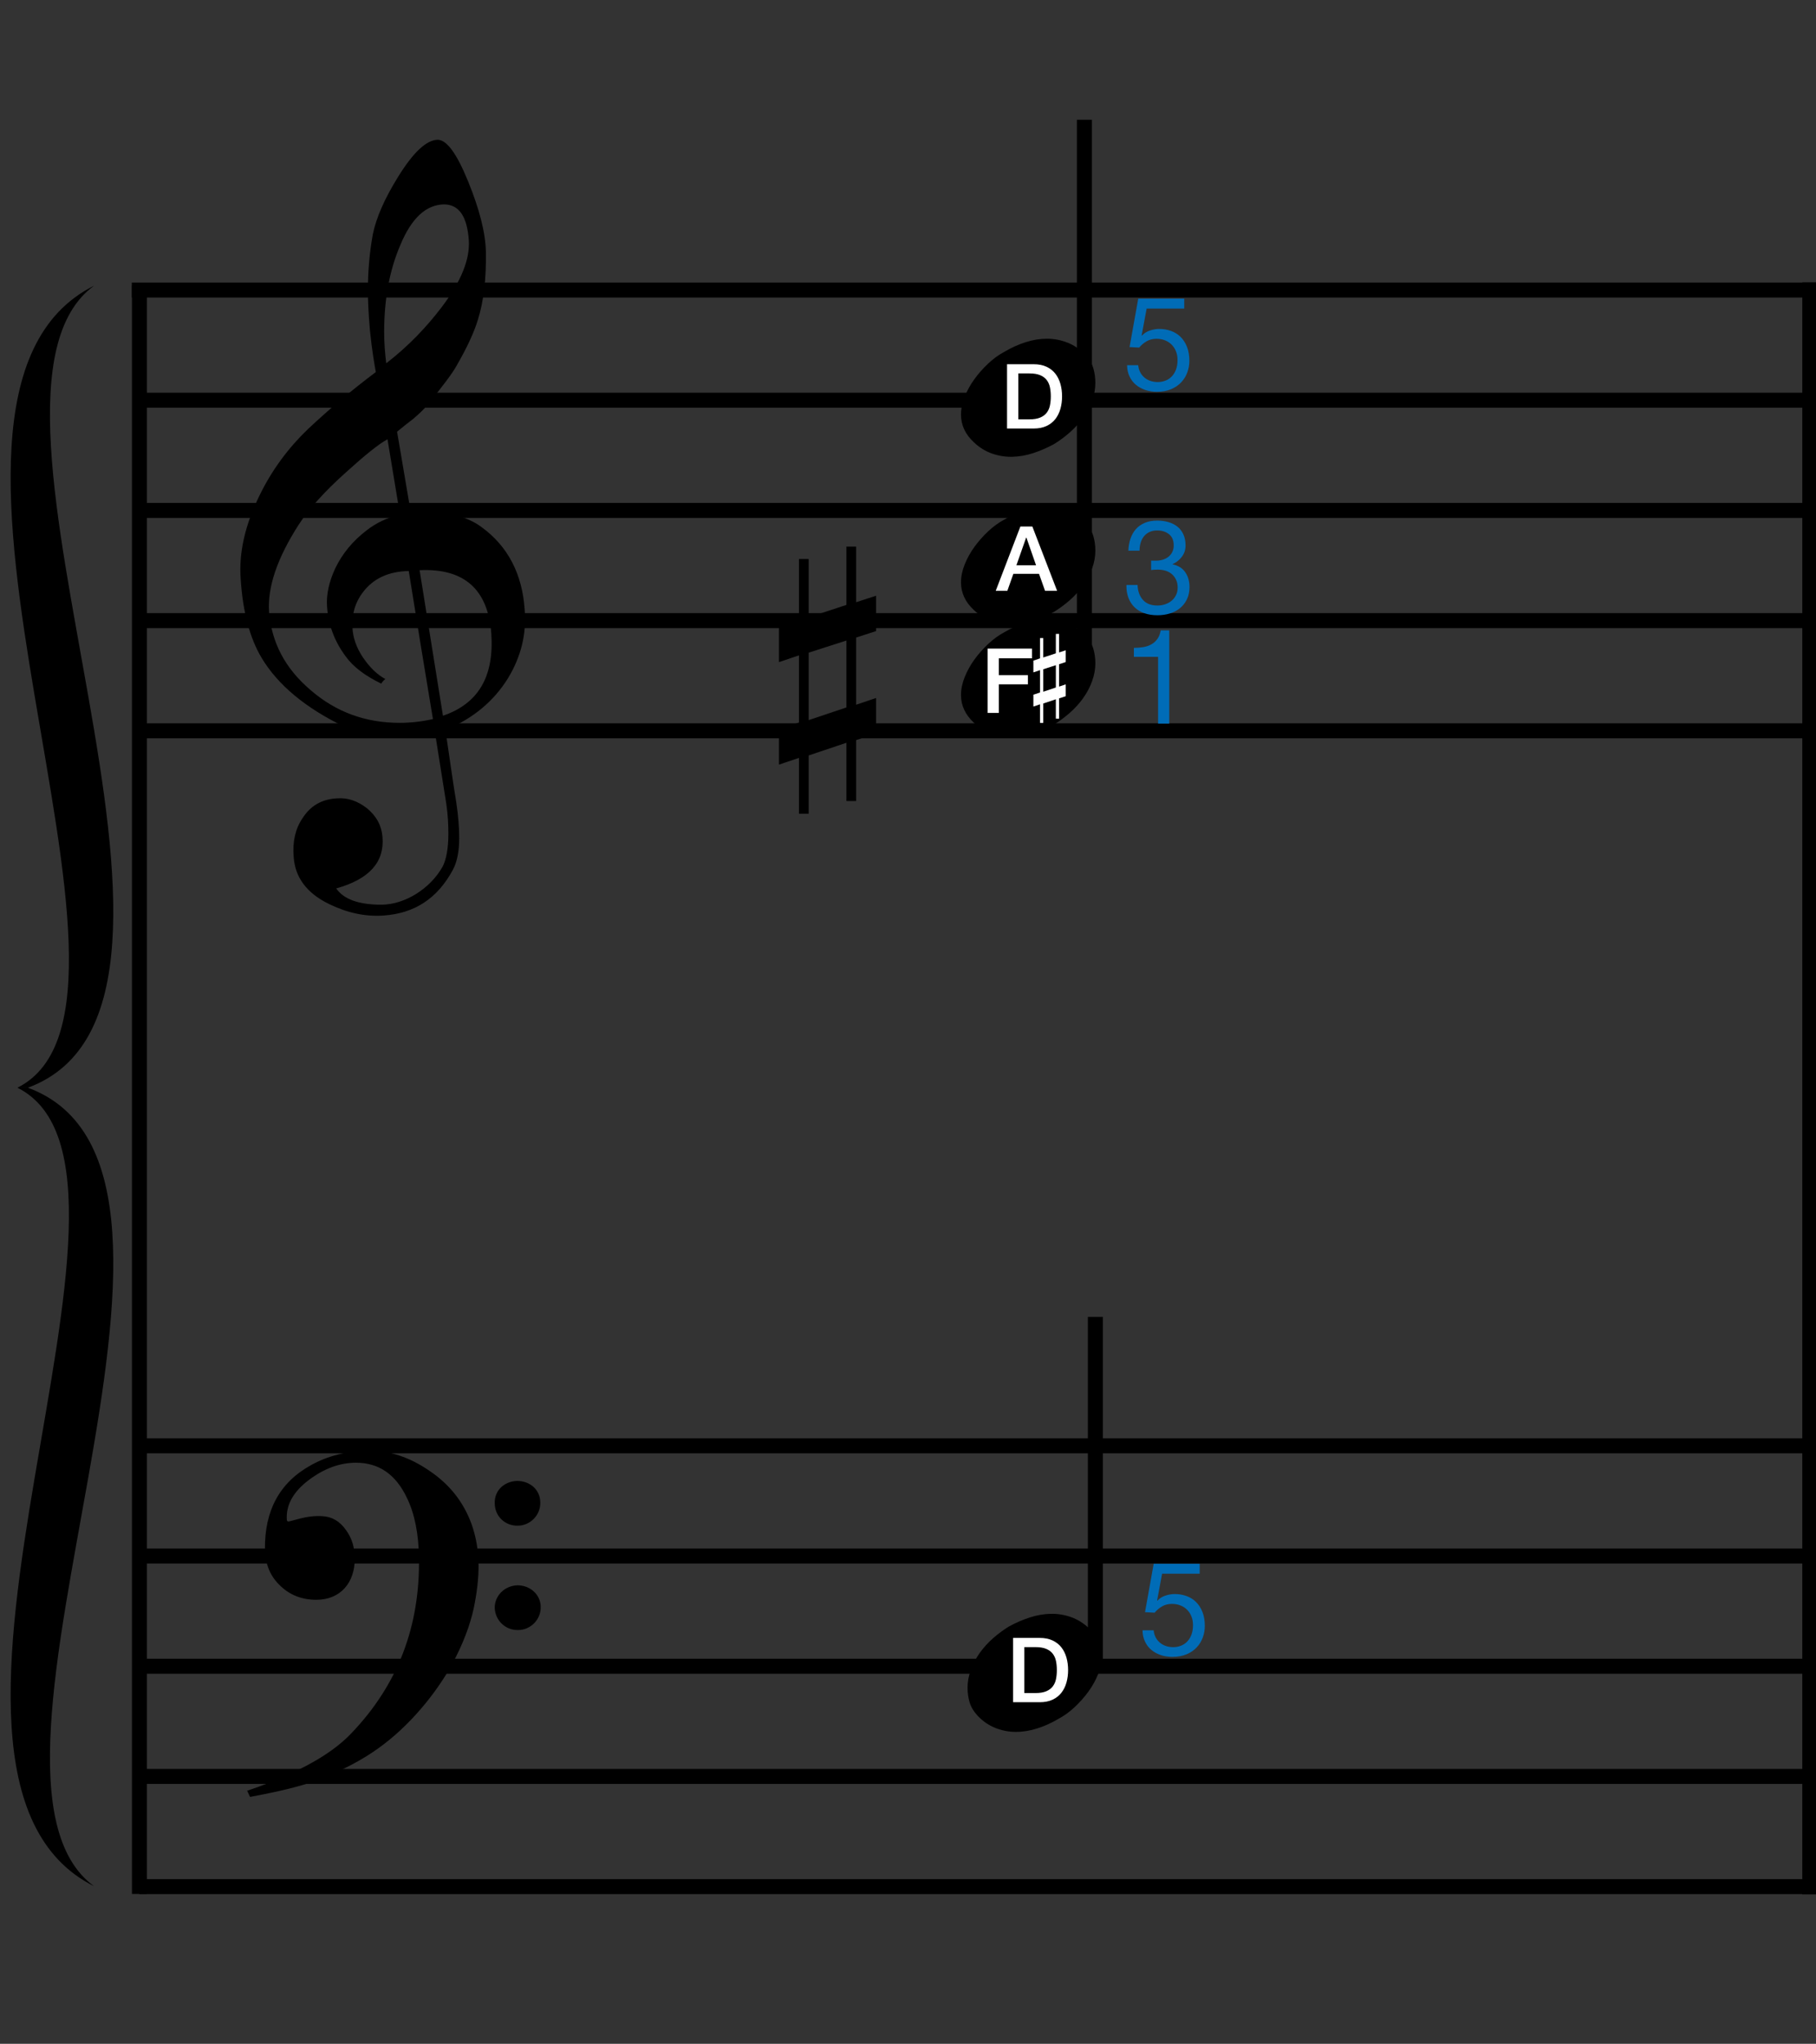 <?xml version="1.0" encoding="utf-8"?>
<!-- Generator: Adobe Illustrator 14.0.0, SVG Export Plug-In . SVG Version: 6.00 Build 43363)  -->
<!DOCTYPE svg PUBLIC "-//W3C//DTD SVG 1.1//EN" "http://www.w3.org/Graphics/SVG/1.1/DTD/svg11.dtd">
<svg version="1.1" id="main" xmlns="http://www.w3.org/2000/svg" xmlns:xlink="http://www.w3.org/1999/xlink" x="0px" y="0px"
	 width="242.362px" height="272.683px" viewBox="0 0 242.362 272.683" enable-background="new 0 0 242.362 272.683"
	 xml:space="preserve">
<rect x="0" y="0" width="242.362" height="272.683" fill="#333333" stroke="none"/>
<line fill="none" stroke="#000000" stroke-width="2" stroke-miterlimit="10" x1="18.61" y1="38.111" x2="18.61" y2="252.685"/>
<line fill="none" stroke="#000000" stroke-width="2" stroke-miterlimit="10" x1="241.534" y1="37.672" x2="241.534" y2="252.744"/>
<line fill="none" stroke="#000000" stroke-width="2" stroke-miterlimit="10" x1="17.591" y1="38.696" x2="242.362" y2="38.696"/>
<line fill="none" stroke="#000000" stroke-width="2" stroke-miterlimit="10" x1="18.58" y1="53.398" x2="242.362" y2="53.398"/>
<line fill="none" stroke="#000000" stroke-width="2" stroke-miterlimit="10" x1="18.58" y1="68.1" x2="242.362" y2="68.1"/>
<line fill="none" stroke="#000000" stroke-width="2" stroke-miterlimit="10" x1="18.58" y1="82.803" x2="242.362" y2="82.803"/>
<line fill="none" stroke="#000000" stroke-width="2" stroke-miterlimit="10" x1="18.58" y1="97.505" x2="242.362" y2="97.505"/>
<line fill="none" stroke="#000000" stroke-width="2" stroke-miterlimit="10" x1="18.58" y1="192.9" x2="242.362" y2="192.9"/>
<line fill="none" stroke="#000000" stroke-width="2" stroke-miterlimit="10" x1="18.58" y1="207.602" x2="242.362" y2="207.602"/>
<line fill="none" stroke="#000000" stroke-width="2" stroke-miterlimit="10" x1="18.58" y1="222.305" x2="242.362" y2="222.305"/>
<line fill="none" stroke="#000000" stroke-width="2" stroke-miterlimit="10" x1="18.58" y1="237.007" x2="242.362" y2="237.007"/>
<line fill="none" stroke="#000000" stroke-width="2" stroke-miterlimit="10" x1="18.58" y1="251.709" x2="242.362" y2="251.709"/>
<path d="M12.562,38.111c-29.776,14.888,12.097,95.842-10.236,107.008h1.396C33.963,133.953-7.909,52.999,12.562,38.111"/>
<path d="M12.562,251.661c-29.776-14.888,12.097-95.376-10.236-106.542h1.396C33.963,156.285-7.909,236.773,12.562,251.661"/>
<g>
	<path d="M58.058,97.776c-1.391,0.223-2.894,0.334-4.507,0.334c-3.45,0-6.01-0.39-7.624-1.168
		c-5.175-2.504-8.848-5.565-11.019-9.182c-1.558-2.616-2.504-6.122-2.782-10.462c-0.278-3.617,0.612-7.346,2.56-11.297
		c1.669-3.395,3.839-6.289,6.455-8.792c2.671-2.504,5.676-5.064,9.015-7.568c-0.167-0.946-0.501-2.782-0.779-5.509
		c-0.223-2.56-0.278-4.34-0.278-5.287c0-2.671,0.223-5.231,0.668-7.624c0.445-2.17,1.558-4.73,3.395-7.679
		c2.003-3.228,3.729-4.841,5.231-4.897c1.225,0,2.56,1.836,4.062,5.509c1.502,3.673,2.337,6.845,2.393,9.46
		c0.056,3.506-0.278,6.511-1.058,9.015c-0.501,1.669-1.447,3.729-2.894,6.233c-0.557,1.001-1.836,2.671-3.673,4.953
		c-0.501,0.667-1.224,1.335-2.059,2.059c-0.724,0.556-1.447,1.113-2.17,1.725l1.836,10.796c0.501-0.056,1.002-0.111,1.614-0.111
		c3.395,0,6.01,0.667,7.847,2.059c3.506,2.56,5.398,6.232,5.732,10.962c0.278,3.284-0.501,6.344-2.226,9.182
		c-1.892,3.061-4.674,5.398-8.347,6.9c0.5,3.395,0.946,6.623,1.447,9.683c0.278,1.836,0.39,3.45,0.39,4.73
		c0,1.781-0.278,3.172-0.835,4.229c-2.059,3.84-5.12,5.843-9.293,6.121c-2.504,0.167-4.897-0.389-7.29-1.558
		c-2.949-1.447-4.507-3.562-4.674-6.288c-0.167-2.003,0.223-3.729,1.168-5.12c1.058-1.669,2.56-2.56,4.619-2.671
		c1.391-0.111,2.727,0.334,4.007,1.335c1.28,1.058,1.947,2.337,2.059,3.84c0.278,3.339-1.781,5.621-6.177,6.845
		c1.001,1.447,3.005,2.17,6.01,2.17c3.172,0,6.567-2.17,8.181-5.064c0.501-0.946,0.779-2.449,0.779-4.396
		c0-1.169-0.056-2.504-0.278-4.007L58.058,97.776z M48.431,79.022c-1.058,1.391-1.502,3.005-1.391,4.73
		c0.056,1.28,0.5,2.616,1.391,3.951c0.946,1.391,1.948,2.337,3.005,2.894c-0.167,0.111-0.39,0.334-0.557,0.612
		c-2.17-1.058-3.728-2.226-4.73-3.617c-1.502-2.003-2.337-4.229-2.504-6.678c-0.111-1.614,0.278-3.339,1.113-5.12
		c0.946-1.947,2.282-3.562,4.062-4.953c1.335-1.057,2.838-1.781,4.563-2.17l-1.669-10.072c-1.28,0.724-3.061,2.17-5.454,4.341
		c-2.949,2.615-5.064,5.008-6.399,7.067c-2.894,4.507-4.174,8.347-3.951,11.63c0.334,4.062,2.115,7.513,5.509,10.406
		c3.395,2.95,7.346,4.396,11.909,4.396c1.502,0,2.949-0.167,4.452-0.501c-1.113-6.622-2.17-13.188-3.228-19.755
		C51.825,76.24,49.822,77.186,48.431,79.022z M53.439,32.667c-1.447,3.339-2.17,7.234-2.17,11.63c0,1.447,0.111,2.838,0.278,4.174
		c2.949-2.282,5.398-4.841,7.457-7.568c2.56-3.395,3.729-6.344,3.562-8.848c-0.223-3.228-1.335-4.786-3.339-4.786
		C56.889,27.325,54.941,29.05,53.439,32.667z M59.115,95.494c4.73-1.614,6.845-5.231,6.455-10.962
		c-0.445-5.899-3.617-8.737-9.571-8.459L59.115,95.494z"/>
</g>
<g>
	<path d="M50.61,233.166c-2.266,1.658-5.028,3.094-8.343,4.365c-2.044,0.773-5.028,1.492-8.896,2.21l-0.387-0.829
		c1.878-0.608,3.646-1.326,5.249-2.044c3.868-1.713,6.741-3.591,8.674-5.636c6.188-6.464,9.172-14.255,9.006-23.482
		c-0.055-3.094-0.553-5.746-1.603-7.901c-1.492-3.149-3.757-4.697-6.796-4.697c-2.155,0-4.254,0.774-6.244,2.266
		c-2.155,1.602-3.149,3.425-2.983,5.415c0.055,0.11,0.11,0.166,0.221,0.166c0,0,0.498-0.111,1.492-0.387
		c1.05-0.276,2.044-0.387,2.983-0.332c1.271,0.056,2.376,0.663,3.205,1.879c0.773,1.05,1.16,2.32,1.16,3.812
		c0,3.149-1.878,5.47-5.138,5.47c-1.878,0-3.481-0.608-4.751-1.823c-1.381-1.271-2.044-2.873-2.1-4.917
		c-0.056-5.139,1.934-8.896,6.133-11.216c2.265-1.271,4.807-1.878,7.569-1.934c2.818-0.055,5.581,0.829,8.288,2.707
		c2.707,1.824,4.531,4.199,5.581,7.072c0.607,1.713,0.939,3.592,0.939,5.581c0,1.713-0.221,3.647-0.663,5.746
		c-0.497,2.21-1.381,4.586-2.763,7.183C58.179,226.038,54.533,230.348,50.61,233.166z M69.009,197.583
		c1.713,0,3.094,1.16,3.094,2.873c0.056,1.713-1.381,3.094-2.983,3.094c-1.713,0.055-3.094-1.271-3.094-2.983
		C65.97,198.854,67.296,197.638,69.009,197.583z M69.064,211.507c1.713,0,3.094,1.271,3.094,2.873
		c0.055,1.713-1.381,3.094-2.984,3.094c-1.713,0.056-3.094-1.271-3.149-2.983C66.025,212.888,67.351,211.562,69.064,211.507z"/>
</g>
<line fill="none" stroke="#000000" stroke-width="2" stroke-miterlimit="10" x1="144.726" y1="88.179" x2="144.726" y2="15.978"/>
<line fill="none" stroke="#000000" stroke-width="2" stroke-miterlimit="10" x1="146.186" y1="175.7" x2="146.186" y2="222.634"/>
<path d="M128.254,92.737c0-0.778,0.163-1.576,0.491-2.396c0.329-0.818,0.758-1.596,1.29-2.333c0.533-0.736,1.147-1.432,1.842-2.088
	c0.697-0.654,1.434-1.187,2.211-1.596c0.901-0.532,1.833-0.952,2.795-1.259c0.961-0.307,1.914-0.461,2.855-0.461
	c0.941,0,1.852,0.176,2.733,0.523c0.88,0.348,1.668,0.891,2.365,1.627c0.532,0.574,0.89,1.167,1.074,1.781
	c0.183,0.614,0.275,1.27,0.275,1.965c0,0.779-0.143,1.566-0.43,2.364c-0.286,0.8-0.685,1.556-1.196,2.274
	c-0.512,0.715-1.106,1.371-1.781,1.964c-0.676,0.593-1.383,1.116-2.119,1.566c-0.902,0.491-1.821,0.891-2.764,1.198
	c-0.942,0.308-1.874,0.469-2.793,0.491c-0.922,0.02-1.823-0.121-2.703-0.429s-1.69-0.811-2.427-1.505
	C128.827,95.357,128.254,94.129,128.254,92.737z"/>
<path d="M128.254,77.706c0-0.778,0.163-1.576,0.491-2.396c0.329-0.818,0.758-1.596,1.29-2.333c0.533-0.736,1.147-1.432,1.842-2.088
	c0.697-0.654,1.434-1.187,2.211-1.596c0.901-0.532,1.833-0.953,2.795-1.259c0.961-0.307,1.914-0.461,2.855-0.461
	c0.941,0,1.852,0.176,2.733,0.523c0.88,0.347,1.668,0.891,2.365,1.626c0.532,0.574,0.89,1.167,1.074,1.781
	c0.183,0.615,0.275,1.271,0.275,1.965c0,0.78-0.143,1.567-0.43,2.365c-0.286,0.8-0.685,1.556-1.196,2.273
	c-0.512,0.716-1.106,1.371-1.781,1.965c-0.676,0.592-1.383,1.116-2.119,1.566c-0.902,0.491-1.821,0.891-2.764,1.199
	c-0.942,0.307-1.874,0.469-2.793,0.49c-0.922,0.02-1.823-0.122-2.703-0.429s-1.69-0.811-2.427-1.505
	C128.827,80.327,128.254,79.098,128.254,77.706z"/>
<g>
	<path fill="#006CB7" d="M153.031,41.167l-0.667,3.579l0.035,0.035c0.269-0.304,0.617-0.529,1.044-0.675
		c0.427-0.146,0.851-0.219,1.272-0.219c0.549,0,1.07,0.087,1.561,0.263c0.491,0.175,0.918,0.441,1.281,0.798
		c0.362,0.357,0.649,0.801,0.859,1.333s0.316,1.155,0.316,1.868c0,0.526-0.091,1.038-0.272,1.535
		c-0.182,0.497-0.453,0.938-0.816,1.324c-0.362,0.386-0.815,0.693-1.359,0.921s-1.178,0.342-1.903,0.342
		c-0.538,0-1.044-0.079-1.518-0.237c-0.474-0.158-0.892-0.386-1.254-0.684c-0.363-0.298-0.649-0.669-0.86-1.114
		s-0.322-0.947-0.333-1.509h1.491c0.023,0.316,0.103,0.611,0.237,0.886c0.134,0.275,0.316,0.515,0.544,0.719
		c0.228,0.205,0.497,0.363,0.807,0.474c0.31,0.111,0.652,0.167,1.026,0.167c0.351,0,0.687-0.062,1.009-0.185
		c0.322-0.123,0.603-0.307,0.842-0.552c0.239-0.246,0.43-0.553,0.57-0.921c0.141-0.368,0.211-0.798,0.211-1.289
		c0-0.409-0.068-0.787-0.202-1.132c-0.134-0.345-0.324-0.643-0.57-0.895s-0.541-0.447-0.886-0.587
		c-0.345-0.141-0.728-0.211-1.149-0.211c-0.491,0-0.927,0.108-1.307,0.325c-0.38,0.217-0.717,0.5-1.009,0.851l-1.281-0.07
		l1.158-6.456h6.14v1.316H153.031z"/>
</g>
<g>
	<path fill="#006CB7" d="M153.785,74.805c0.059,0,0.117,0,0.176,0h0.315c0.316,0,0.617-0.044,0.904-0.131
		c0.286-0.088,0.538-0.216,0.754-0.386c0.216-0.169,0.389-0.383,0.517-0.64c0.129-0.257,0.193-0.55,0.193-0.877
		c0-0.667-0.211-1.167-0.632-1.5c-0.421-0.333-0.947-0.5-1.579-0.5c-0.398,0-0.746,0.073-1.044,0.219
		c-0.298,0.146-0.544,0.342-0.737,0.588s-0.336,0.532-0.43,0.859c-0.094,0.328-0.14,0.673-0.14,1.035h-1.491
		c0.023-0.597,0.12-1.141,0.29-1.631c0.169-0.491,0.412-0.913,0.728-1.263c0.315-0.351,0.71-0.625,1.184-0.825
		c0.474-0.199,1.02-0.298,1.64-0.298c0.538,0,1.038,0.067,1.5,0.202c0.461,0.134,0.862,0.336,1.202,0.605
		c0.339,0.269,0.605,0.614,0.798,1.035c0.193,0.421,0.29,0.918,0.29,1.491c0,0.561-0.164,1.059-0.491,1.491
		c-0.328,0.433-0.737,0.761-1.228,0.982v0.035c0.76,0.164,1.325,0.521,1.693,1.07c0.369,0.55,0.553,1.199,0.553,1.947
		c0,0.62-0.114,1.167-0.342,1.64s-0.535,0.868-0.921,1.184c-0.386,0.316-0.839,0.553-1.359,0.71
		c-0.521,0.158-1.073,0.237-1.658,0.237c-0.632,0-1.205-0.087-1.719-0.263c-0.515-0.175-0.954-0.436-1.316-0.78
		c-0.362-0.345-0.64-0.769-0.833-1.272c-0.193-0.503-0.284-1.076-0.272-1.719h1.491c0.023,0.807,0.257,1.465,0.702,1.974
		c0.444,0.509,1.093,0.763,1.947,0.763c0.362,0,0.708-0.056,1.035-0.167c0.328-0.111,0.614-0.269,0.86-0.474
		c0.246-0.205,0.441-0.456,0.587-0.754c0.146-0.298,0.219-0.634,0.219-1.009c0-0.386-0.07-0.728-0.21-1.026
		c-0.14-0.298-0.328-0.55-0.561-0.754c-0.234-0.205-0.512-0.357-0.833-0.456s-0.669-0.149-1.044-0.149
		c-0.315,0-0.614,0.018-0.895,0.053v-1.263C153.686,74.799,153.738,74.805,153.785,74.805z"/>
</g>
<g>
	<path fill="#006CB7" d="M155.094,209.954l-0.667,3.579l0.035,0.035c0.269-0.304,0.617-0.529,1.044-0.675
		c0.427-0.146,0.851-0.219,1.272-0.219c0.549,0,1.07,0.087,1.561,0.263c0.491,0.175,0.918,0.441,1.281,0.798
		c0.362,0.357,0.649,0.801,0.859,1.333s0.316,1.155,0.316,1.868c0,0.526-0.091,1.038-0.272,1.535
		c-0.182,0.497-0.453,0.938-0.816,1.324c-0.362,0.386-0.815,0.693-1.359,0.921s-1.178,0.342-1.903,0.342
		c-0.538,0-1.044-0.079-1.518-0.237c-0.474-0.158-0.892-0.386-1.254-0.684c-0.363-0.298-0.649-0.669-0.86-1.114
		s-0.322-0.947-0.333-1.509h1.491c0.023,0.316,0.103,0.611,0.237,0.886c0.134,0.275,0.316,0.515,0.544,0.719
		c0.228,0.205,0.497,0.363,0.807,0.474c0.31,0.111,0.652,0.167,1.026,0.167c0.351,0,0.687-0.062,1.009-0.185
		c0.322-0.123,0.603-0.307,0.842-0.552c0.239-0.246,0.43-0.553,0.57-0.921c0.141-0.368,0.211-0.798,0.211-1.289
		c0-0.409-0.068-0.787-0.202-1.132c-0.134-0.345-0.324-0.643-0.57-0.895s-0.541-0.447-0.886-0.587
		c-0.345-0.141-0.728-0.211-1.149-0.211c-0.491,0-0.927,0.108-1.307,0.325c-0.38,0.217-0.717,0.5-1.009,0.851l-1.281-0.07
		l1.158-6.456h6.14v1.316H155.094z"/>
</g>
<g>
	<path fill="#006CB7" d="M154.557,96.543v-8.912h-3.228v-1.193c0.421,0,0.83-0.032,1.228-0.097c0.397-0.064,0.757-0.184,1.079-0.359
		c0.322-0.176,0.593-0.415,0.816-0.719c0.222-0.304,0.374-0.69,0.456-1.158h1.14v12.438H154.557z"/>
</g>
<path d="M128.254,55.325c0-0.778,0.163-1.575,0.491-2.395c0.329-0.818,0.758-1.596,1.29-2.334c0.533-0.736,1.147-1.432,1.842-2.088
	c0.697-0.654,1.434-1.187,2.211-1.596c0.901-0.533,1.833-0.953,2.795-1.259c0.961-0.307,1.914-0.461,2.855-0.461
	c0.941,0,1.852,0.176,2.733,0.523c0.88,0.348,1.668,0.891,2.365,1.626c0.532,0.574,0.89,1.167,1.074,1.781
	c0.183,0.614,0.275,1.271,0.275,1.964c0,0.78-0.143,1.567-0.43,2.365c-0.286,0.8-0.685,1.556-1.196,2.273
	c-0.512,0.716-1.106,1.371-1.781,1.965c-0.676,0.592-1.383,1.116-2.119,1.566c-0.902,0.491-1.821,0.891-2.764,1.198
	c-0.942,0.307-1.874,0.469-2.793,0.491c-0.922,0.02-1.823-0.122-2.703-0.429s-1.69-0.81-2.427-1.505
	C128.827,57.946,128.254,56.717,128.254,55.325z"/>
<g>
	<path fill="#FFFFFF" d="M131.802,86.532h5.925v1.298h-4.422v2.248h3.881v1.226h-3.881v3.81h-1.502V86.532z"/>
</g>
<path d="M147.061,220.93c0,0.778-0.164,1.576-0.491,2.396c-0.329,0.818-0.758,1.596-1.29,2.333
	c-0.533,0.736-1.147,1.433-1.842,2.088c-0.697,0.654-1.434,1.187-2.211,1.596c-0.901,0.532-1.833,0.953-2.795,1.259
	c-0.961,0.307-1.914,0.462-2.855,0.462c-0.942,0-1.853-0.177-2.733-0.523c-0.88-0.348-1.668-0.891-2.365-1.627
	c-0.532-0.574-0.89-1.167-1.074-1.781c-0.183-0.614-0.276-1.271-0.276-1.964c0-0.78,0.143-1.567,0.431-2.365
	c0.286-0.8,0.685-1.556,1.196-2.274c0.512-0.716,1.106-1.37,1.78-1.964c0.676-0.592,1.383-1.116,2.119-1.566
	c0.901-0.491,1.821-0.891,2.764-1.198c0.942-0.307,1.874-0.469,2.793-0.491c0.921-0.02,1.823,0.122,2.703,0.429
	c0.879,0.308,1.69,0.811,2.426,1.505C146.489,218.309,147.061,219.538,147.061,220.93z"/>
<g>
	<path fill="#FFFFFF" d="M135.205,218.528h3.557c0.657,0,1.226,0.112,1.707,0.336c0.481,0.225,0.873,0.531,1.178,0.919
		s0.531,0.843,0.679,1.364c0.148,0.521,0.222,1.078,0.222,1.67s-0.074,1.149-0.222,1.67c-0.148,0.521-0.375,0.975-0.679,1.364
		s-0.697,0.695-1.178,0.919c-0.48,0.224-1.049,0.336-1.707,0.336h-3.557V218.528z M136.708,225.883h1.478
		c0.585,0,1.063-0.078,1.436-0.234s0.665-0.373,0.877-0.649c0.212-0.276,0.356-0.601,0.433-0.974s0.114-0.775,0.114-1.208
		s-0.038-0.835-0.114-1.208s-0.221-0.697-0.433-0.973c-0.212-0.277-0.505-0.493-0.877-0.649c-0.373-0.156-0.851-0.234-1.436-0.234
		h-1.478V225.883z"/>
</g>
<g>
	<path d="M114.26,72.93v7.415l2.664-0.864v4.715l-2.664,0.864v8.963l2.664-0.9v4.751l-2.664,0.864v8.135h-1.296v-7.775l-5.039,1.692
		v7.775h-1.296v-7.451l-2.664,0.899v-4.751l2.664-0.864v-8.963l-2.664,0.9v-4.715l2.664-0.9v-8.135h1.296v7.775l5.039-1.656V72.93
		H114.26z M112.964,85.457l-5.039,1.62v8.999l5.039-1.692V85.457z"/>
</g>
<g>
	<path fill="#FFFFFF" d="M136.179,70.248h1.599l3.305,8.581h-1.61l-0.805-2.271h-3.425l-0.805,2.271h-1.55L136.179,70.248z
		 M135.65,75.415h2.62l-1.286-3.689h-0.036L135.65,75.415z"/>
</g>
<g>
	<path fill="#FFFFFF" d="M134.399,48.594h3.557c0.657,0,1.226,0.112,1.707,0.336c0.481,0.225,0.873,0.531,1.178,0.919
		s0.531,0.843,0.679,1.364c0.148,0.521,0.222,1.078,0.222,1.67s-0.074,1.149-0.222,1.67c-0.148,0.521-0.375,0.975-0.679,1.364
		s-0.697,0.695-1.178,0.919c-0.48,0.224-1.049,0.336-1.707,0.336h-3.557V48.594z M135.902,55.949h1.478
		c0.585,0,1.063-0.078,1.436-0.234s0.665-0.373,0.877-0.649c0.212-0.276,0.356-0.601,0.433-0.974s0.114-0.775,0.114-1.208
		s-0.038-0.835-0.114-1.208s-0.221-0.697-0.433-0.973c-0.212-0.277-0.505-0.493-0.877-0.649c-0.373-0.156-0.851-0.234-1.436-0.234
		h-1.478V55.949z"/>
</g>
<g>
	<path fill="#FFFFFF" d="M141.345,84.577v2.47l0.888-0.288v1.571l-0.888,0.288v2.986l0.888-0.3v1.583l-0.888,0.288v2.71h-0.432
		v-2.59l-1.679,0.563v2.59h-0.432v-2.482l-0.887,0.3v-1.583l0.887-0.288V89.41l-0.887,0.3v-1.571l0.887-0.3v-2.711h0.432v2.591
		l1.679-0.552v-2.59H141.345z M140.914,88.75l-1.679,0.54v2.998l1.679-0.563V88.75z"/>
</g>
</svg>
